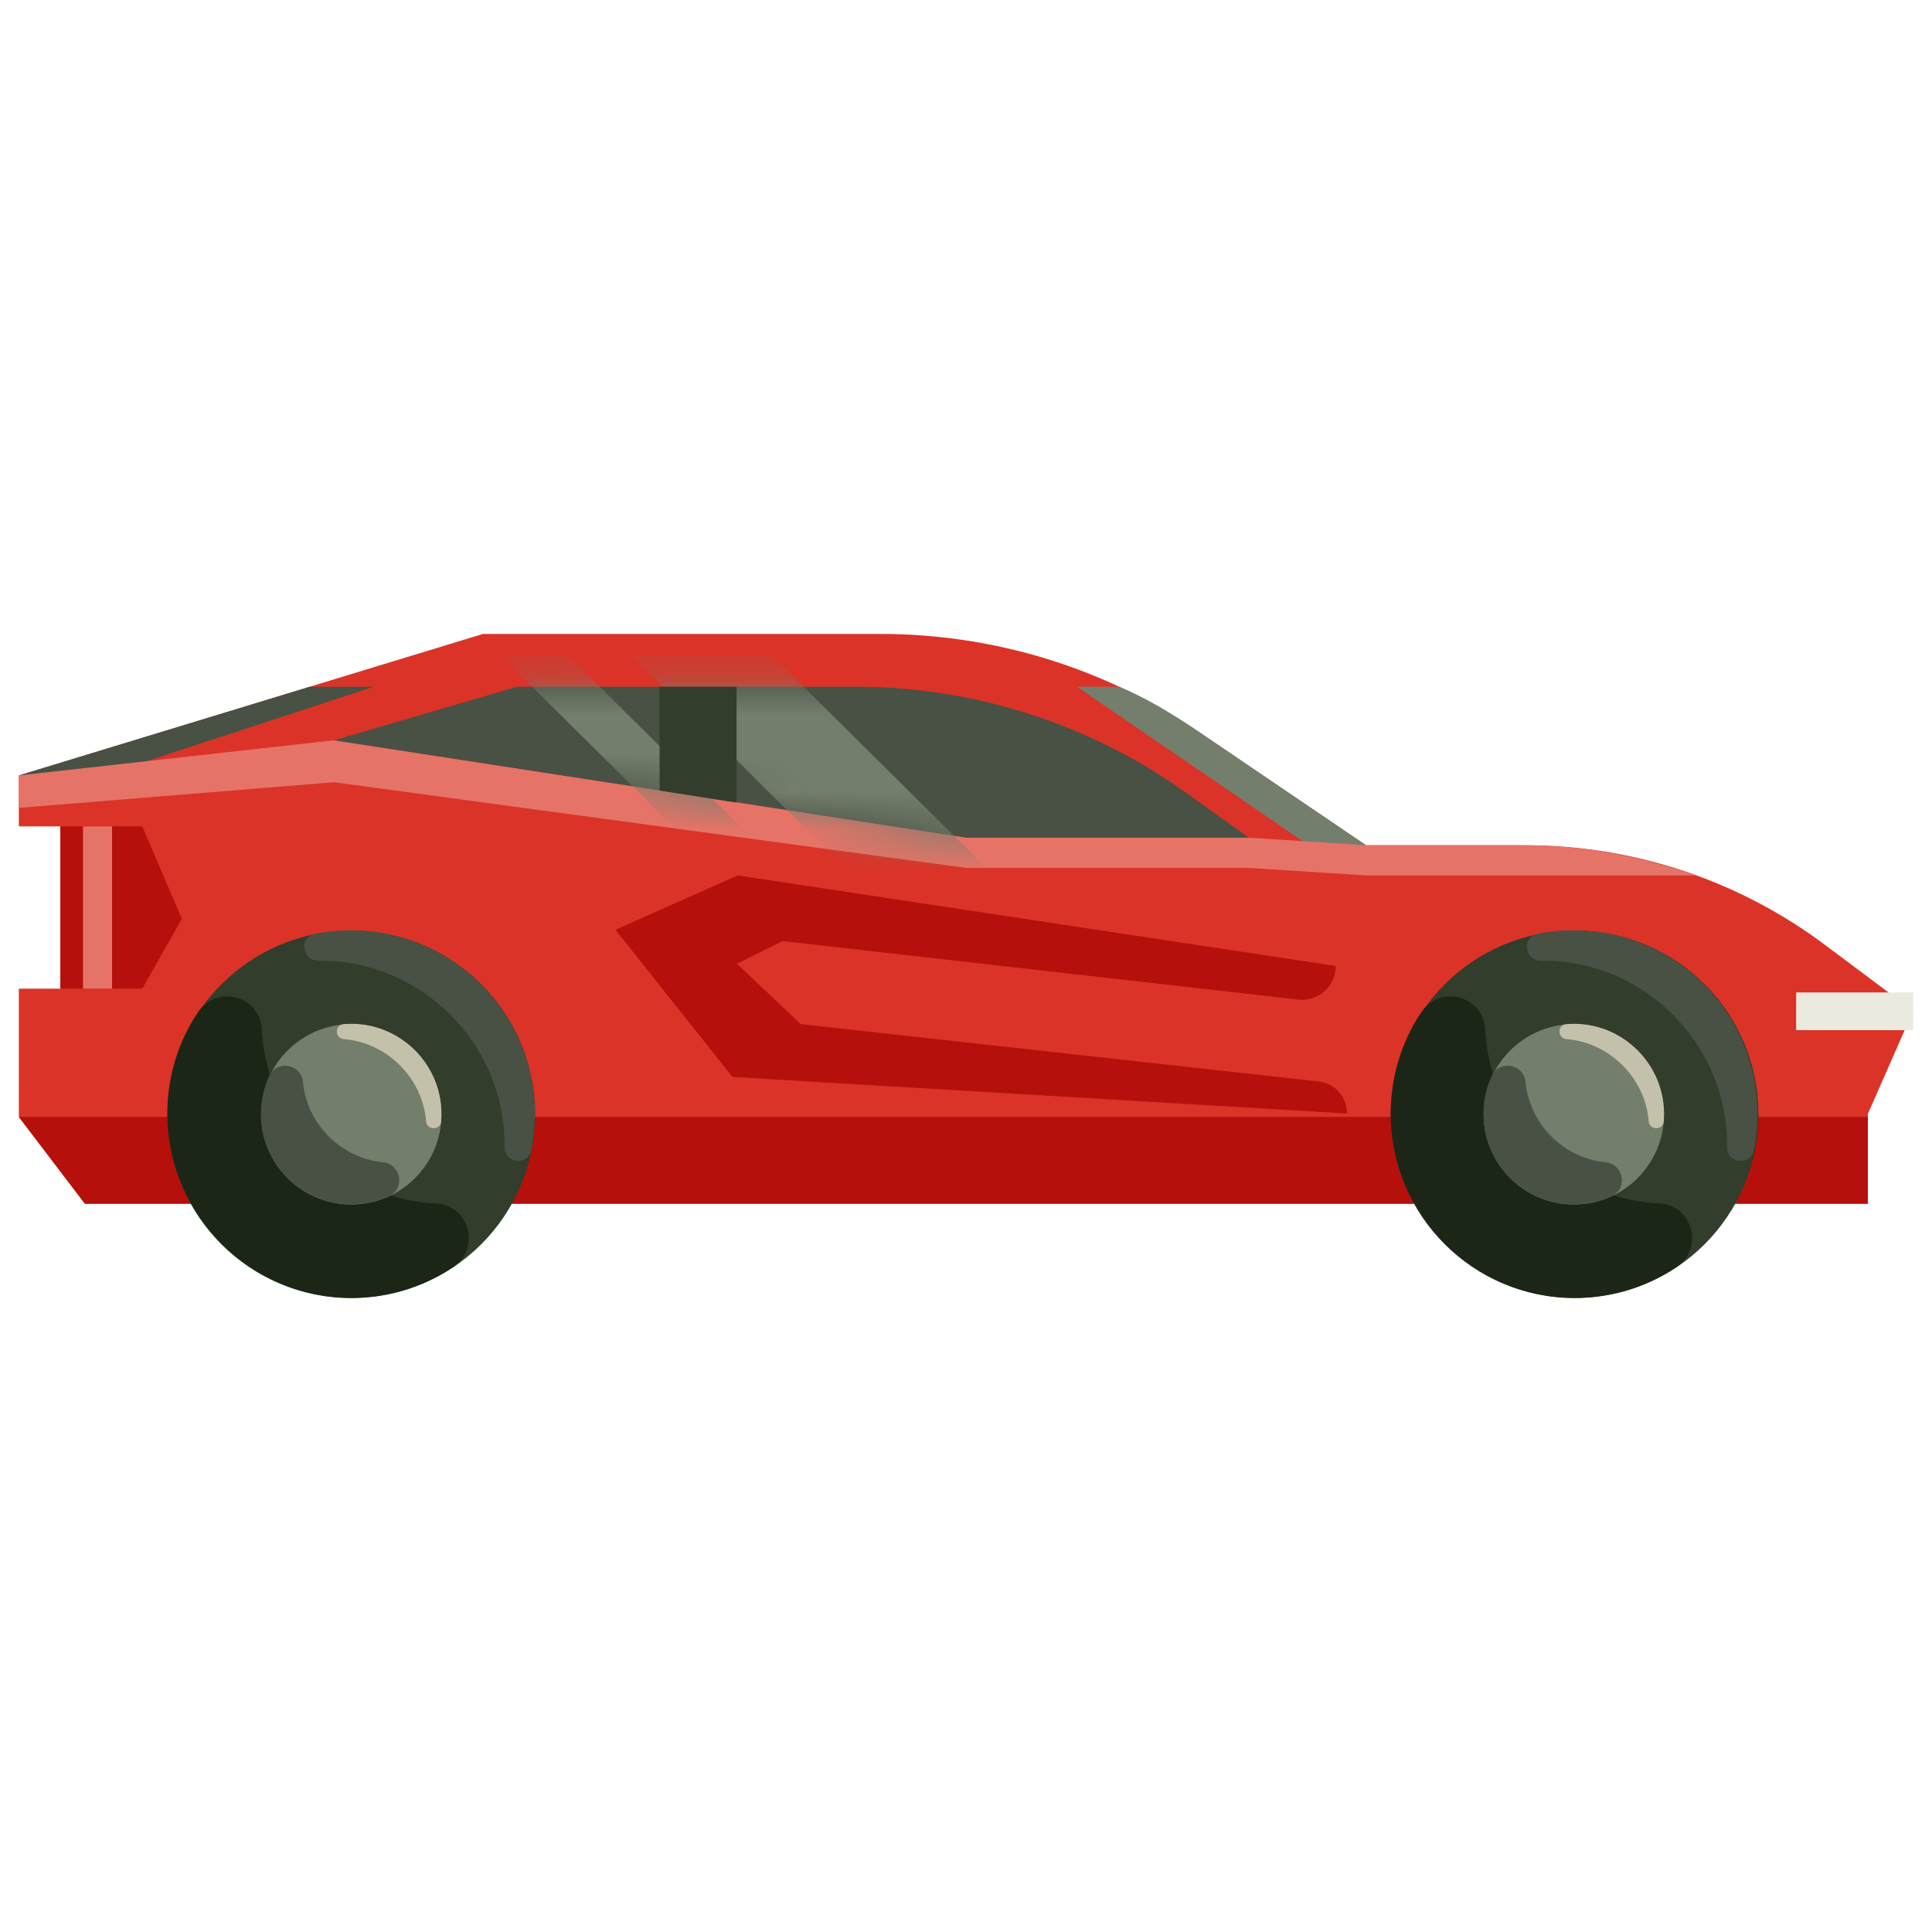 <svg width="50" height="50" viewBox="0 0 50 50" fill="none" xmlns="http://www.w3.org/2000/svg">
<path d="M39.473 21.875H35.352L31.025 18.945C28.594 17.285 25.723 16.406 22.783 16.406H12.5L0.488 20.068V21.387H1.562V25.586H0.488V28.906L2.197 31.152H48.34V28.828L49.512 26.162L47.256 24.473C45.01 22.783 42.285 21.875 39.473 21.875Z" fill="#DB3328"/>
<path d="M9.668 17.773H8.018L0.488 20.068L2.52 20.117L9.668 17.773Z" fill="#485143"/>
<path d="M28.965 17.773H27.871L33.867 21.875H35.352L31.025 18.936C30.371 18.496 29.678 18.066 28.965 17.773Z" fill="#747E6C"/>
<path d="M48.34 31.152H2.197L0.488 28.906H48.34V31.152Z" fill="#B5100B"/>
<path d="M3.682 25.586H1.562V21.387H3.682L4.707 23.779L3.682 25.586Z" fill="#B5100B"/>
<path d="M32.324 21.68H25L8.643 19.16L13.379 17.773H22.148C25.205 17.773 28.193 18.73 30.684 20.508L32.324 21.68Z" fill="#485143"/>
<path d="M34.863 28.818L18.955 27.871L15.928 24.062L19.092 22.656L34.57 25C34.57 25.518 34.121 25.928 33.603 25.869L20.254 24.355L19.072 24.941L20.723 26.504L34.121 27.988C34.541 28.027 34.863 28.389 34.863 28.818Z" fill="#B5100B"/>
<path d="M46.484 25.684H49.512V26.66H46.484V25.684Z" fill="#EBEADF"/>
<path d="M9.092 33.594C11.718 33.594 13.848 31.465 13.848 28.838C13.848 26.211 11.718 24.082 9.092 24.082C6.465 24.082 4.336 26.211 4.336 28.838C4.336 31.465 6.465 33.594 9.092 33.594Z" fill="#323D2C"/>
<path d="M9.307 24.082C8.916 24.062 8.525 24.092 8.154 24.17C7.734 24.248 7.813 24.863 8.232 24.863H8.301C10.908 24.863 13.057 27.012 13.057 29.619V29.688C13.047 30.107 13.662 30.186 13.75 29.766C13.818 29.395 13.857 29.014 13.838 28.613C13.73 26.172 11.748 24.189 9.307 24.082Z" fill="#485143"/>
<path d="M11.221 31.143C8.848 30.996 6.934 29.072 6.777 26.699C6.777 26.68 6.777 26.66 6.777 26.641C6.729 25.771 5.615 25.469 5.127 26.191C4.58 27.002 4.287 27.998 4.336 29.053C4.453 31.484 6.426 33.467 8.867 33.584C9.932 33.633 10.918 33.33 11.729 32.793C12.451 32.305 12.149 31.191 11.279 31.143C11.26 31.143 11.24 31.143 11.221 31.143Z" fill="#1C2617"/>
<path d="M9.092 31.172C10.381 31.172 11.426 30.127 11.426 28.838C11.426 27.549 10.381 26.504 9.092 26.504C7.803 26.504 6.758 27.549 6.758 28.838C6.758 30.127 7.803 31.172 9.092 31.172Z" fill="#747E6C"/>
<path d="M9.277 26.504C9.15 26.494 9.023 26.494 8.896 26.504C8.652 26.523 8.662 26.875 8.906 26.895H8.936C10.029 27.002 10.918 27.891 11.025 28.984V29.014C11.045 29.258 11.396 29.258 11.416 29.023C11.426 28.896 11.426 28.77 11.416 28.643C11.328 27.51 10.41 26.592 9.277 26.504Z" fill="#C4C1AB"/>
<path d="M9.893 30.078C8.818 29.961 7.959 29.102 7.842 28.027C7.842 28.018 7.842 28.008 7.842 27.998C7.793 27.539 7.178 27.422 6.973 27.832C6.807 28.184 6.729 28.584 6.758 29.004C6.836 30.146 7.773 31.084 8.916 31.162C9.336 31.191 9.736 31.113 10.078 30.947C10.498 30.752 10.371 30.127 9.912 30.078C9.912 30.078 9.902 30.078 9.893 30.078Z" fill="#485143"/>
<path d="M2.148 21.387H2.9V25.586H2.148V21.387Z" fill="#E67368"/>
<path d="M40.752 33.594C43.379 33.594 45.508 31.465 45.508 28.838C45.508 26.211 43.379 24.082 40.752 24.082C38.125 24.082 35.996 26.211 35.996 28.838C35.996 31.465 38.125 33.594 40.752 33.594Z" fill="#323D2C"/>
<path d="M42.881 31.143C40.508 30.996 38.594 29.072 38.438 26.699C38.438 26.68 38.438 26.66 38.438 26.641C38.389 25.771 37.275 25.469 36.787 26.191C36.24 27.002 35.947 27.998 35.996 29.053C36.113 31.484 38.086 33.467 40.527 33.584C41.592 33.633 42.578 33.33 43.389 32.793C44.111 32.305 43.809 31.191 42.94 31.143C42.92 31.143 42.9 31.143 42.881 31.143Z" fill="#1C2617"/>
<path d="M40.732 31.172C42.021 31.172 43.066 30.127 43.066 28.838C43.066 27.549 42.021 26.504 40.732 26.504C39.443 26.504 38.398 27.549 38.398 28.838C38.398 30.127 39.443 31.172 40.732 31.172Z" fill="#747E6C"/>
<path d="M40.947 24.082C40.557 24.062 40.166 24.092 39.795 24.17C39.375 24.248 39.453 24.863 39.873 24.863H39.941C42.549 24.863 44.697 27.012 44.697 29.619V29.688C44.688 30.107 45.303 30.186 45.391 29.766C45.459 29.395 45.498 29.014 45.478 28.613C45.371 26.172 43.389 24.189 40.947 24.082Z" fill="#485143"/>
<path d="M40.918 26.504C40.791 26.494 40.664 26.494 40.537 26.504C40.293 26.523 40.303 26.875 40.547 26.895H40.576C41.67 27.002 42.559 27.891 42.666 28.984V29.014C42.686 29.258 43.037 29.258 43.057 29.023C43.066 28.896 43.066 28.77 43.057 28.643C42.969 27.51 42.051 26.592 40.918 26.504Z" fill="#C4C1AB"/>
<path d="M41.533 30.078C40.459 29.961 39.6 29.102 39.482 28.027C39.482 28.018 39.482 28.008 39.482 27.998C39.434 27.539 38.818 27.422 38.613 27.832C38.447 28.184 38.369 28.584 38.398 29.004C38.477 30.146 39.414 31.084 40.557 31.162C40.977 31.191 41.377 31.113 41.719 30.947C42.139 30.752 42.012 30.127 41.553 30.078C41.553 30.078 41.543 30.078 41.533 30.078Z" fill="#485143"/>
<path d="M25 22.461H32.324L35.352 22.656H43.897C42.49 22.168 40.986 21.875 39.473 21.875H39.453H35.352L32.324 21.68H25L8.633 19.16L0.488 20.068V20.908L8.643 20.244L25 22.461Z" fill="#E67368"/>
<mask id="mask0_831_1334" style="mask-type:luminance" maskUnits="userSpaceOnUse" x="8" y="17" width="25" height="5">
<path d="M32.324 21.68H25L8.643 19.16L13.379 17.773H22.148C25.205 17.773 28.193 18.73 30.684 20.508L32.324 21.68Z" fill="white"/>
</mask>
<g mask="url(#mask0_831_1334)">
<path d="M20.371 22.588H18.623L12.959 16.963H14.707L20.371 22.588Z" fill="#747E6C"/>
</g>
<mask id="mask1_831_1334" style="mask-type:luminance" maskUnits="userSpaceOnUse" x="8" y="17" width="25" height="5">
<path d="M32.324 21.68H25L8.643 19.16L13.379 17.773H22.148C25.205 17.773 28.193 18.73 30.684 20.508L32.324 21.68Z" fill="white"/>
</mask>
<g mask="url(#mask1_831_1334)">
<path d="M25.654 22.588H22.002L16.338 16.963H19.98L25.654 22.588Z" fill="#747E6C"/>
</g>
<path d="M19.062 20.771L17.07 20.459V17.773H19.062V20.771Z" fill="#323D2C"/>
</svg>
